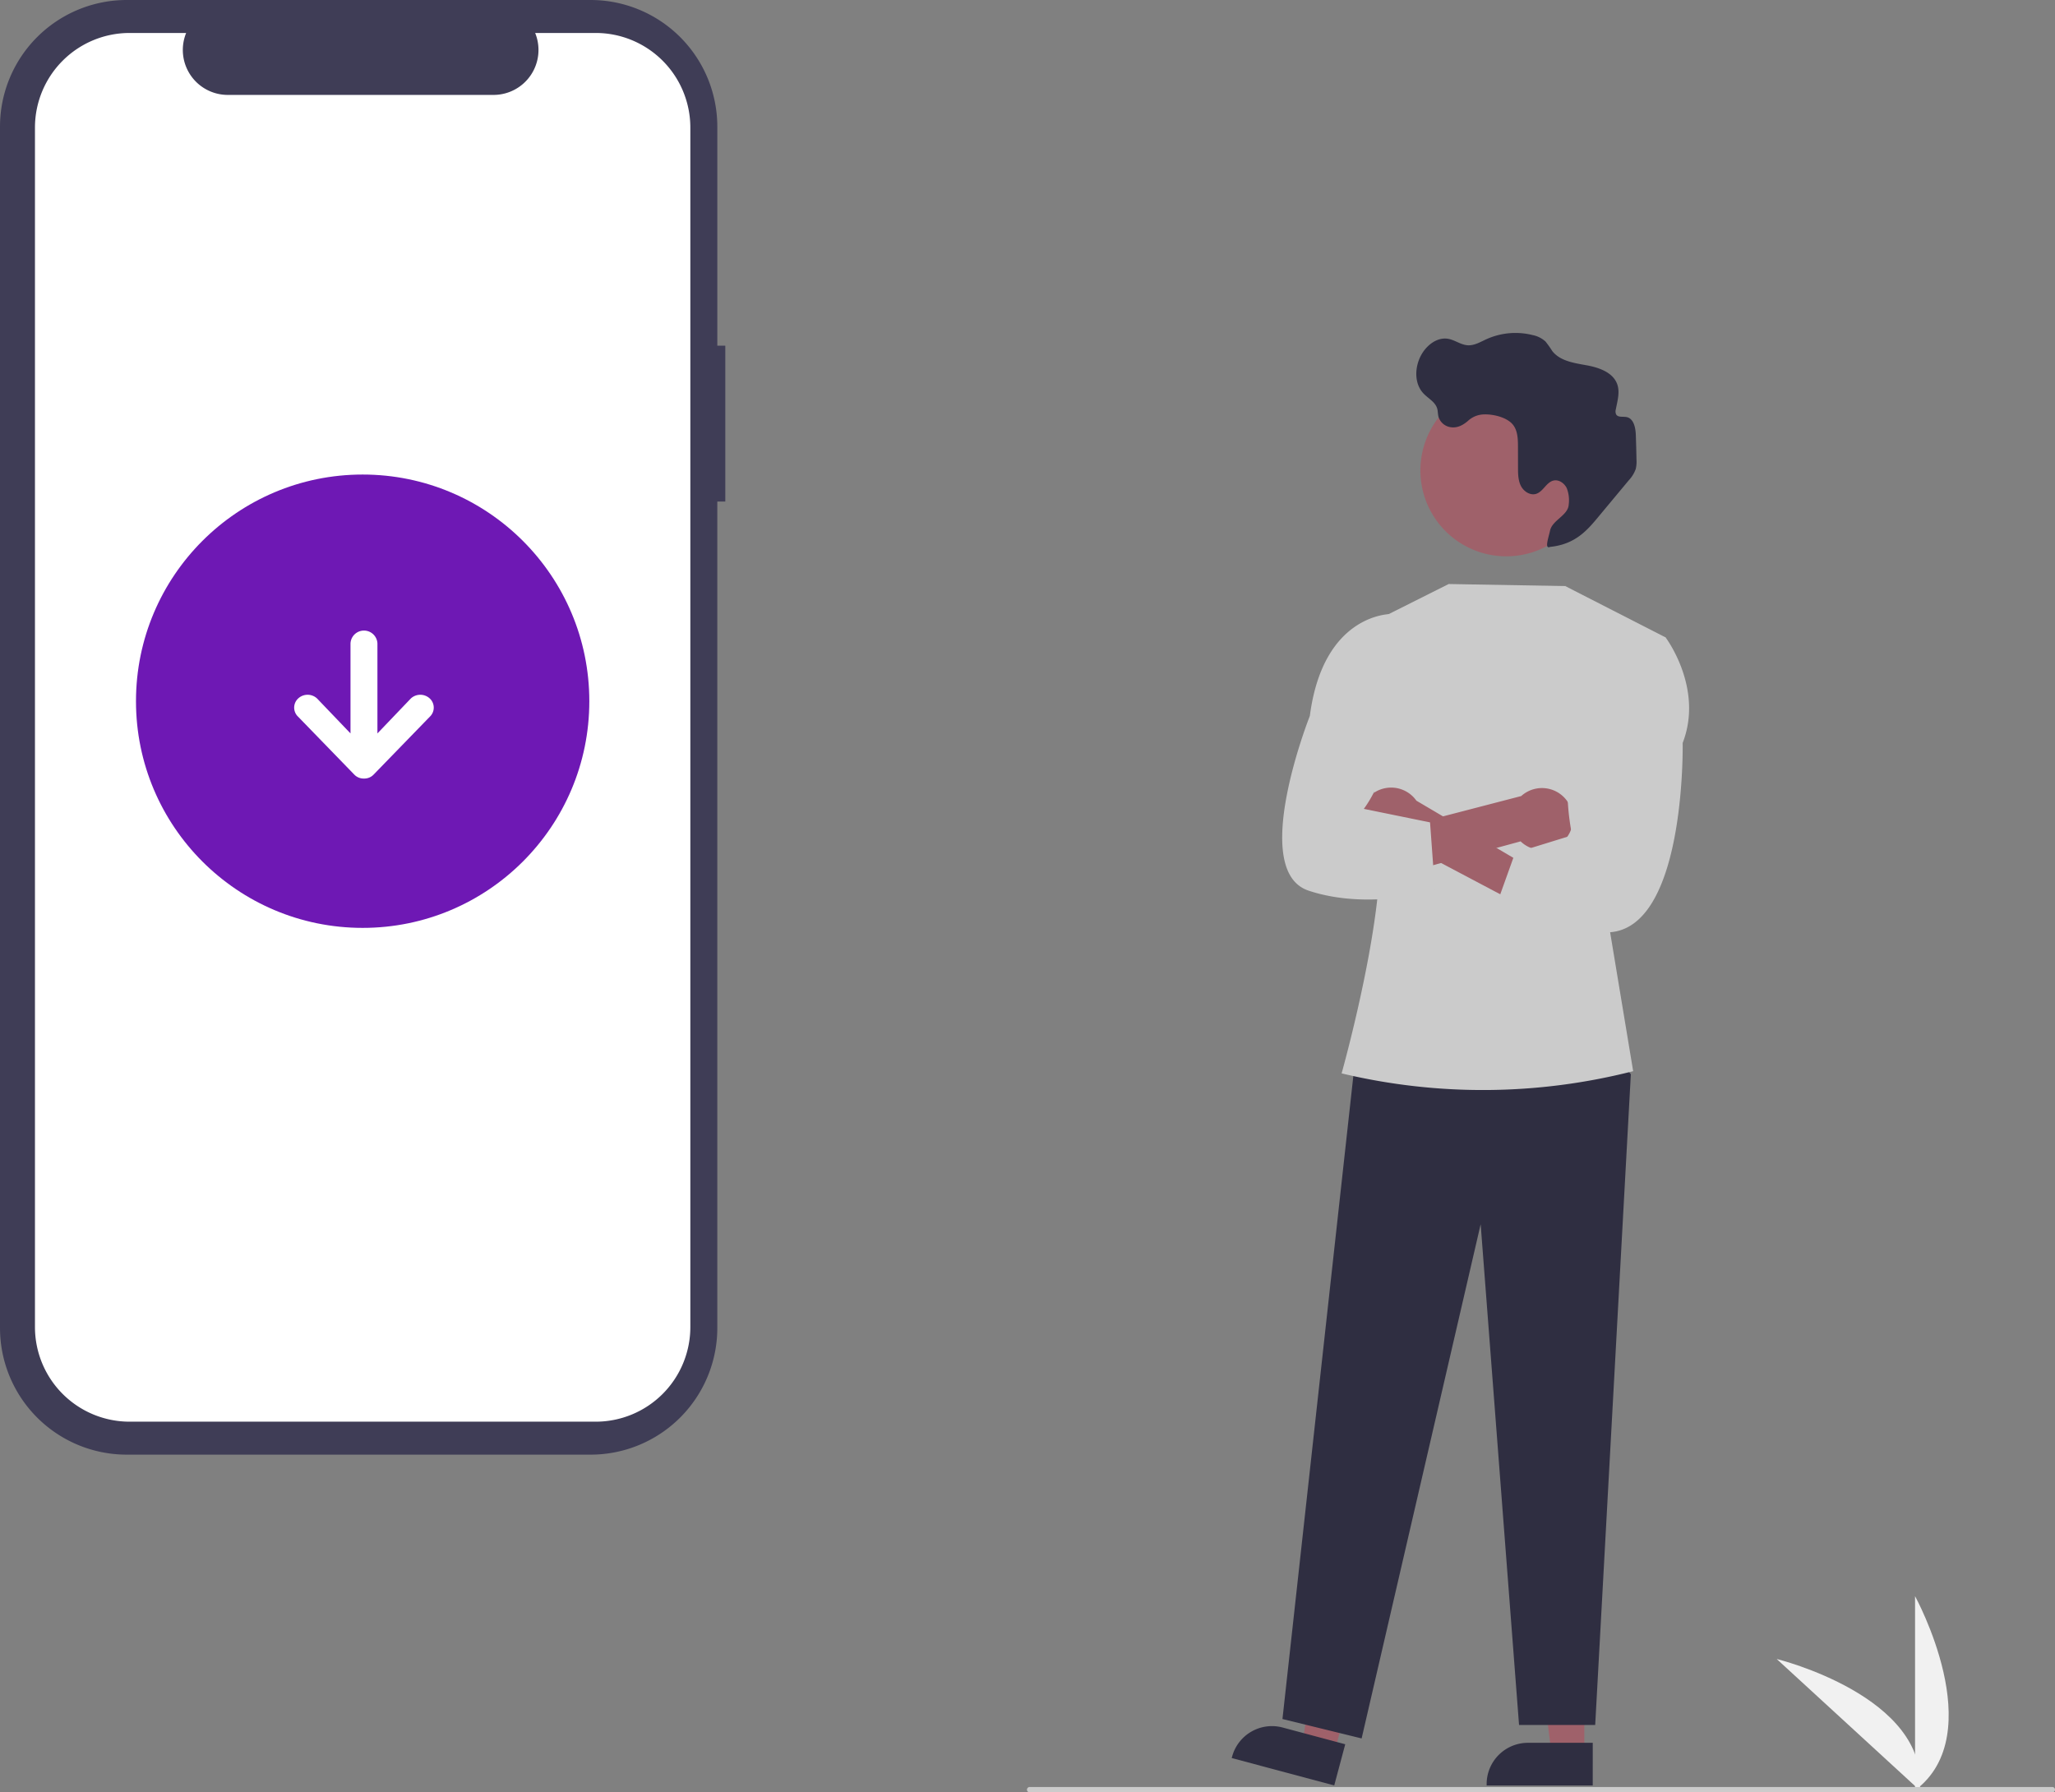 <svg xmlns="http://www.w3.org/2000/svg" width="765.6" height="667.744" data-name="Layer 1"><rect width="100%" height="100%" fill="#808080" stroke="none"/><path fill="#f1f1f1" d="M713.462 666.985v-72.34s28.192 51.286 0 72.34Z"/><path fill="#f1f1f1" d="m715.203 666.972-53.29-48.921s56.846 13.915 53.29 48.921Z"/><path fill="#3f3d56" d="M270.217 128.781h-2.978v-81.57A47.21 47.21 0 0 0 220.03 0H47.21A47.21 47.21 0 0 0 0 47.21v447.502a47.21 47.21 0 0 0 47.21 47.21h172.818a47.21 47.21 0 0 0 47.211-47.21V186.844h2.978Z"/><path fill="#fff" d="M221.934 12.283h-22.559a16.75 16.75 0 0 1-15.508 23.076H84.86a16.75 16.75 0 0 1-15.508-23.076h-21.07a35.256 35.256 0 0 0-35.256 35.256v446.845a35.256 35.256 0 0 0 35.256 35.256h173.65a35.256 35.256 0 0 0 35.257-35.256V47.539a35.256 35.256 0 0 0-35.256-35.256Z"/><circle cx="135.108" cy="261.234" r="84.446" fill="#6e18b4" data-name="Ellipse 44"/><path fill="#fff" d="m160.132 267.004-21 21.63a4.774 4.774 0 0 1-3.5 1.41h-.07a4.814 4.814 0 0 1-3.51-1.41l-20.99-21.63c-.07-.08-.15-.15-.22-.22a4.641 4.641 0 0 1 .22-6.55 5.169 5.169 0 0 1 7.08 0l12.44 13v-33.52a5.02 5.02 0 0 1 10.03 0v33.52l12.43-13a5.181 5.181 0 0 1 7.09 0l.22.22a4.65 4.65 0 0 1-.22 6.55Z"/><path fill="#9f616a" d="m590.258 653.281-12.26-.001-5.832-47.288 18.094.001-.002 47.288z"/><path fill="#2f2e41" d="m593.384 665.165-39.53-.001v-.5a15.387 15.387 0 0 1 15.386-15.387h.001l24.144.001Z"/><path fill="#9f616a" d="m497.121 652.877-11.844-3.167 6.58-47.19 17.48 4.674-12.216 45.683z"/><path fill="#2f2e41" d="m497.072 665.165-38.19-10.212.13-.483a15.387 15.387 0 0 1 18.839-10.89l23.325 6.237Zm100.239-276.896 10.269 11.93-13.281 242.443h-28.368l-14.303-186.551-44.346 191.554-29.492-7.233 26.816-243.299 92.705-8.844z"/><path fill="#cbcbcb" d="m511.462 231.744 28.246-14.167 43.437.763 37.38 19.128-21.268 106.213 9.187 55.38a226.532 226.532 0 0 1-108.335.891l-.284-.067s21.113-74.917 12.125-97.779Z"/><path fill="#9f616a" d="M593.177 175.136a32.002 32.002 0 1 0 0 .237v-.237Z"/><path fill="#2f2e41" d="M546.845 156.85a9.08 9.08 0 0 1 6.117-2.468c3.419-.11 8.542 1.103 10.722 3.883 1.752 2.234 1.836 5.307 1.843 8.146l.018 7.836c.006 2.318.034 4.736 1.087 6.8s3.47 3.635 5.68 2.93c2.62-.835 3.772-4.317 6.45-4.943 2.01-.47 4.076 1 4.955 2.868a12.44 12.44 0 0 1 .716 6.086c-.253 4.103-6.138 5.73-6.971 9.756-.482 2.329-2.17 6.974 0 6 10-1 14.39-6.84 18.966-12.34l10.323-12.4a12.121 12.121 0 0 0 2.658-4.303 11.95 11.95 0 0 0 .273-3.43q-.084-4.624-.25-9.245c-.098-2.691-.775-6.087-3.411-6.64-1.371-.288-3.186.214-3.91-.985a2.72 2.72 0 0 1-.124-1.911c.581-3.076 1.563-6.294.55-9.257-1.526-4.468-6.784-6.301-11.43-7.144s-9.862-1.568-12.778-5.282a40.5 40.5 0 0 0-2.536-3.565 9.956 9.956 0 0 0-4.755-2.398 26.279 26.279 0 0 0-17.28 1.533c-2.247 1.026-4.505 2.407-6.97 2.25-2.56-.162-4.748-1.964-7.276-2.402-4.084-.709-7.988 2.351-10 5.974-2.494 4.49-2.723 10.638.8 14.375 1.757 1.864 4.38 3.145 5.109 5.601.297 1 .228 2.077.49 3.086a5.57 5.57 0 0 0 4.49 3.883c2.497.407 4.61-.737 6.444-2.294Z"/><path fill="#9f616a" d="M507.563 309.185a11.462 11.462 0 0 0 16.65 5.627l57.354 30.318 1.857-13.972-55.73-32.862a11.524 11.524 0 0 0-20.13 10.889Z"/><path fill="#9f616a" d="M583.992 311.6a11.462 11.462 0 0 1-17.478 1.848l-62.597 17.035.545-17.739 62.27-16.173a11.524 11.524 0 0 1 17.26 15.03Z"/><path fill="#cbcbcb" d="m608.32 238.232 12.204-.764s14.29 18.855 6.364 39.315c0 0 1.373 73.5-30.276 70.48s-41.65-3.019-41.65-3.019l9.5-26.5 21.253-6.562s-6.55-28.894 5.848-40.916Zm-88.133-.645-1.725-8.843s-25.44-.598-30.47 37.951c0 0-22.877 57.693-.453 65.12s47.088 0 47.088 0l-1.858-25.441-24.672-5.035s12.745-16.49 5.805-30.792ZM764.6 667.744h-381a1 1 0 0 1 0-2h381a1 1 0 0 1 0 2Z"/></svg>